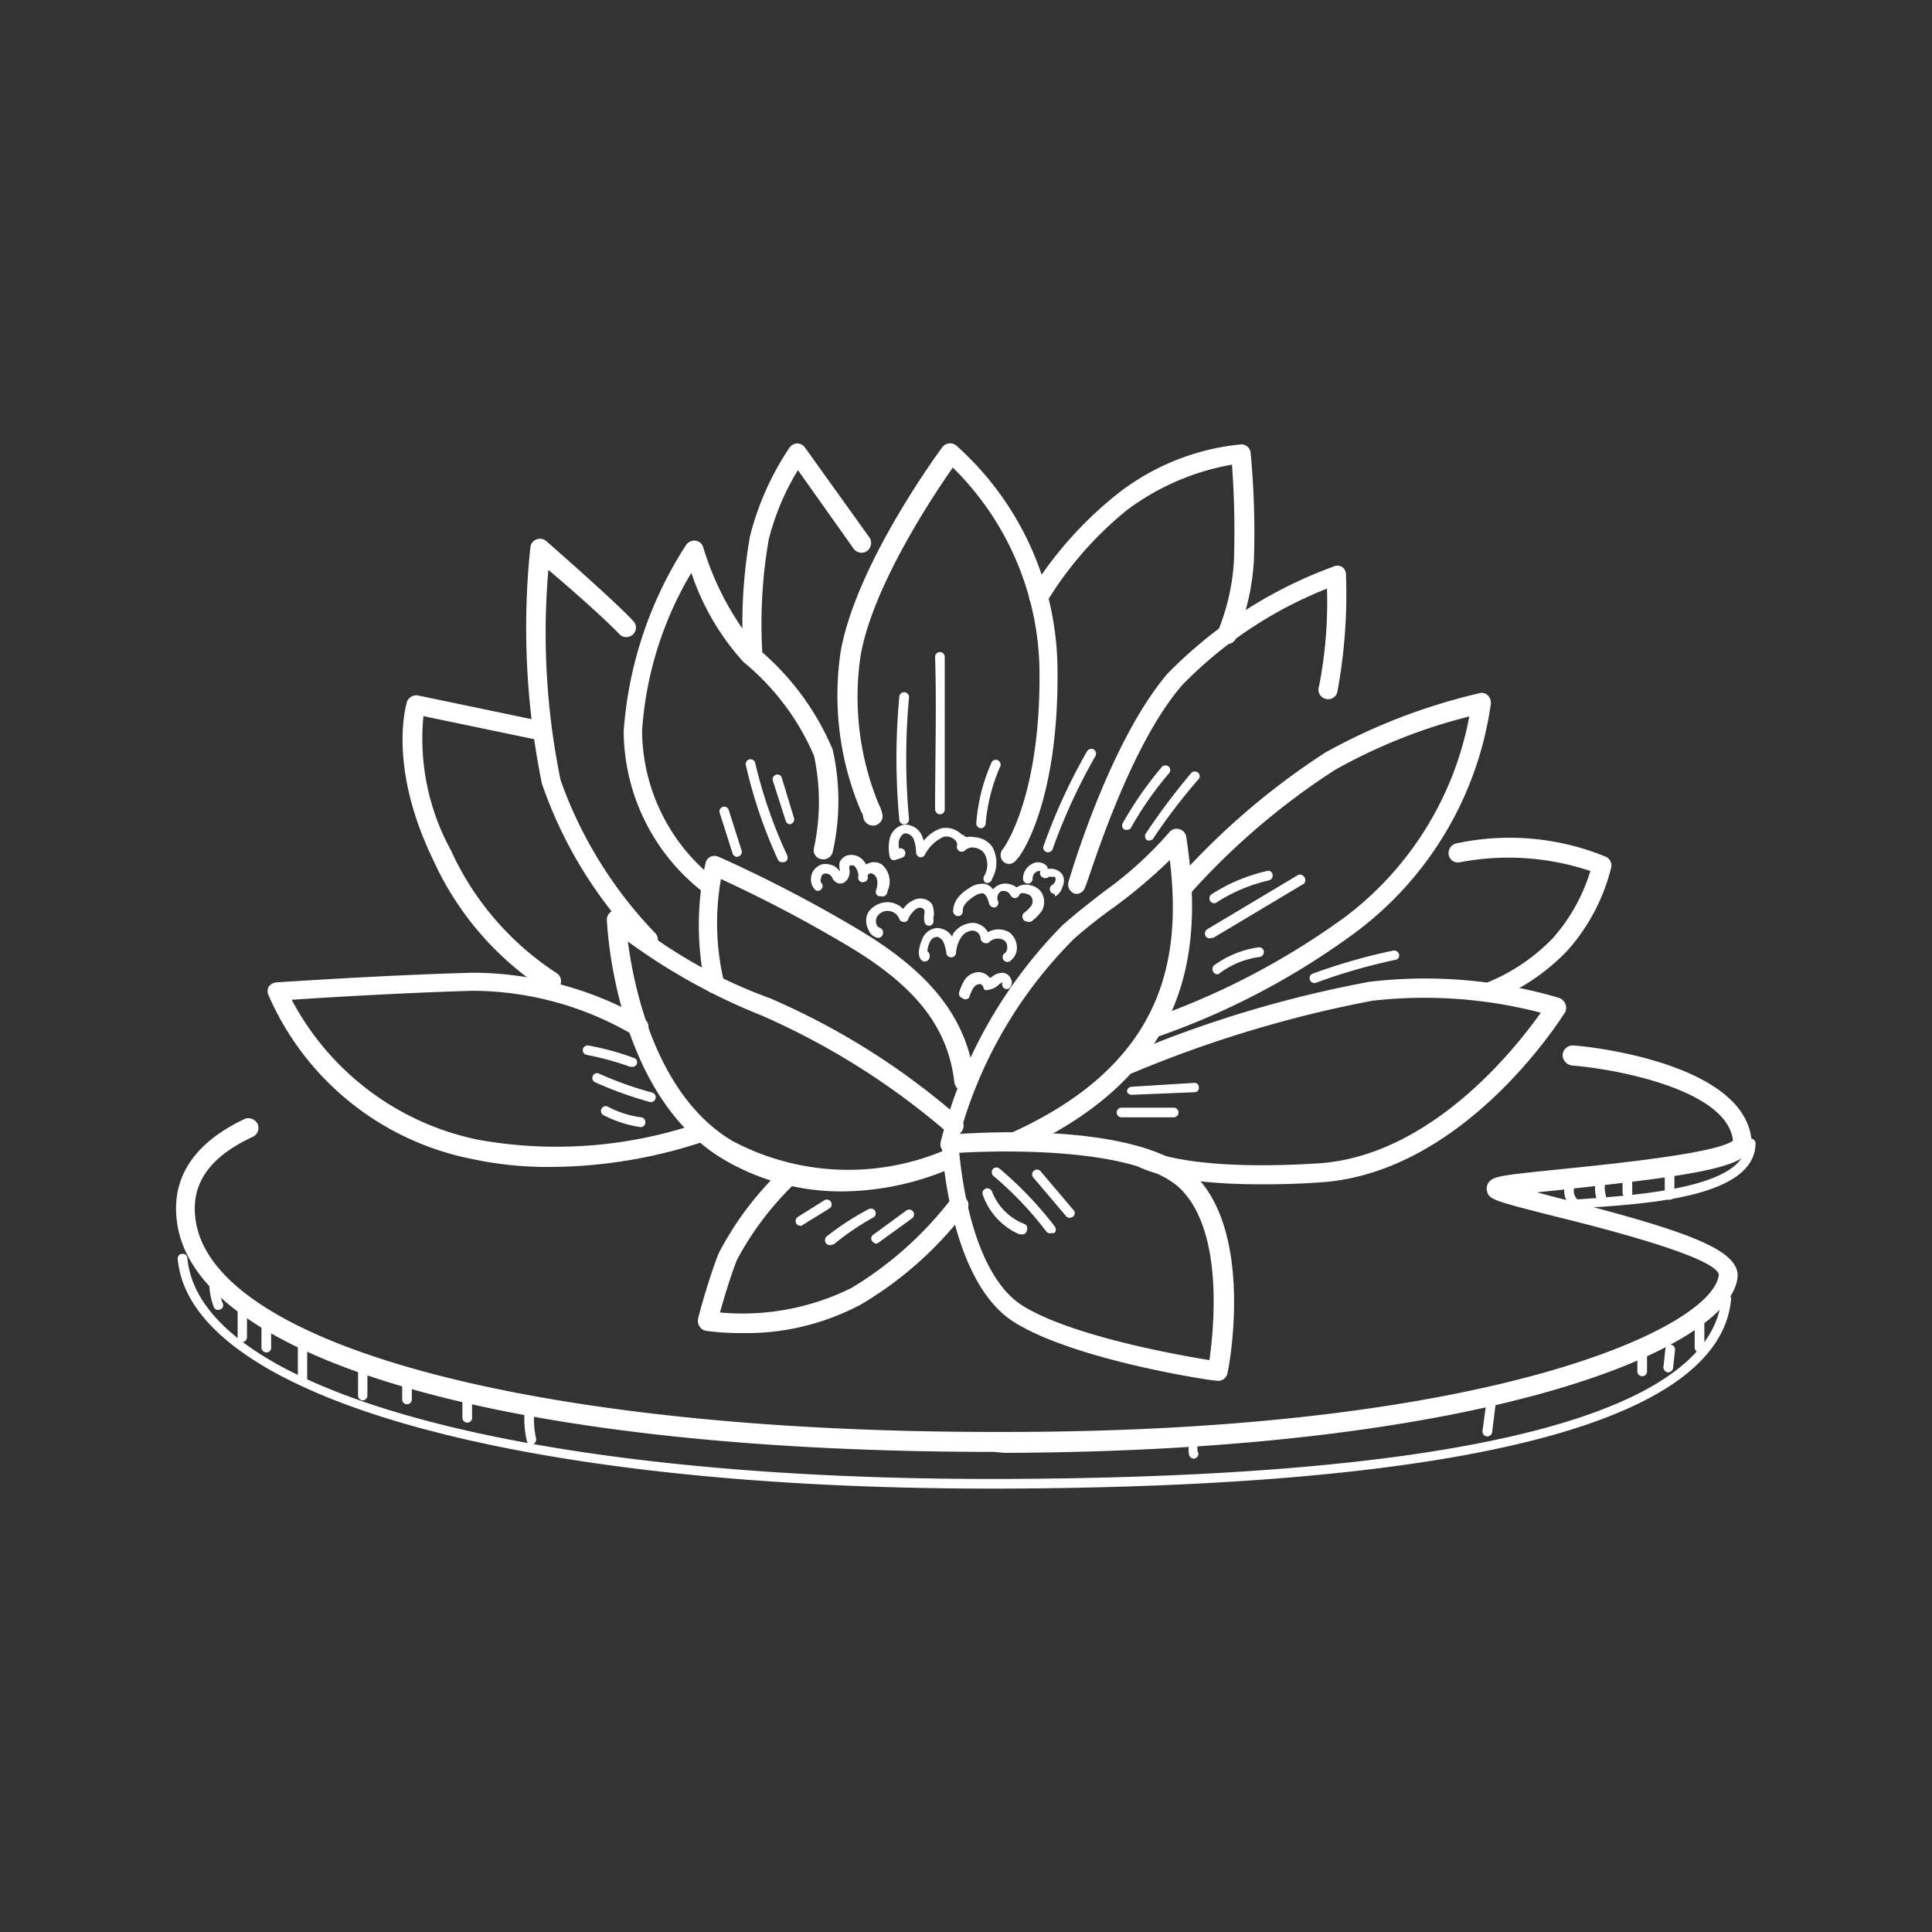 <svg xmlns="http://www.w3.org/2000/svg" viewBox="0 0 60 60"><rect x="0" y="0" width="60" height="60" fill="#333333" stroke="none"/><defs><style>.cls-1{fill:#fff;}</style></defs><title>ico копия 4</title><g id="Слой_4" data-name="Слой 4"><path class="cls-1" d="M22,27.76a.27.27,0,0,1-.17-.06,6.36,6.36,0,0,1-2.46-5,12.23,12.23,0,0,1,1.94-5.78.32.32,0,0,1,.29-.13.29.29,0,0,1,.24.21,9,9,0,0,0,1.67,3.12,8.23,8.23,0,0,1,2.35,3.16,7.23,7.23,0,0,1,0,3.18.3.3,0,0,1-.36.22.28.28,0,0,1-.22-.35,6.8,6.8,0,0,0,0-2.86,7.67,7.67,0,0,0-2.19-2.91,7.77,7.77,0,0,1-1.62-2.77,11,11,0,0,0-1.53,4.91,5.91,5.91,0,0,0,2.21,4.56.29.29,0,0,1,.08.41A.31.31,0,0,1,22,27.76Z"/><path class="cls-1" d="M27.34,27.83h-.05a.14.14,0,0,1-.08-.19c.06-.17.06-.39-.07-.48s-.14,0-.19,0l0,0,0,.07a.14.14,0,0,1-.11.16.14.14,0,0,1-.18-.08.31.31,0,0,1,0-.13.49.49,0,0,0-.13-.29.17.17,0,0,0-.15,0s0,0,0,0a.41.41,0,0,0,0,.12.28.28,0,0,1,0,.13.36.36,0,0,1-.17.27.24.24,0,0,1-.23,0,.35.35,0,0,1-.14-.16.2.2,0,0,0-.13-.11.22.22,0,0,0-.14,0,.17.17,0,0,0-.07.13.16.16,0,0,0,0,.14.14.14,0,0,1,0,.21.13.13,0,0,1-.2,0,.47.47,0,0,1-.11-.38.46.46,0,0,1,.2-.33.43.43,0,0,1,.38-.06.45.45,0,0,1,.31.22v-.06a.51.51,0,0,1,0-.24.37.37,0,0,1,.26-.21.49.49,0,0,1,.42.11.62.62,0,0,1,.14.18.44.44,0,0,1,.49,0,.7.7,0,0,1,.17.83A.16.16,0,0,1,27.34,27.83Z"/><path class="cls-1" d="M30.69,27.42l-.07,0a.16.16,0,0,1-.06-.21.69.69,0,0,0,0-.72.48.48,0,0,0-.33-.17.34.34,0,0,0-.26.09.15.15,0,0,1-.25-.14.18.18,0,0,0-.06-.18.38.38,0,0,0-.36-.1,1.24,1.24,0,0,0-.58.56.15.15,0,0,1-.16.07.16.16,0,0,1-.11-.14,1.18,1.18,0,0,0-.08-.43.3.3,0,0,0-.25-.17c-.09,0-.17.12-.2.22a.68.68,0,0,0,0,.25h0a.15.15,0,1,1,.09.29l-.19.06a.13.13,0,0,1-.12,0,.14.14,0,0,1-.07-.1,1.27,1.27,0,0,1,0-.55.57.57,0,0,1,.45-.44.57.57,0,0,1,.55.34l.06.16a1.12,1.12,0,0,1,.52-.38.69.69,0,0,1,.65.18A.36.36,0,0,1,30,26a.57.57,0,0,1,.26,0,.72.72,0,0,1,.55.29,1,1,0,0,1,0,1A.16.16,0,0,1,30.69,27.42Z"/><path class="cls-1" d="M31.91,28.62a.15.15,0,0,1-.12-.05.16.16,0,0,1,0-.21,1.18,1.18,0,0,0,.25-.25.27.27,0,0,0,0-.24.24.24,0,0,0-.17-.11.23.23,0,0,0-.2,0s0,0,0,0a.17.17,0,0,1-.13.13.16.16,0,0,1-.16-.09.24.24,0,0,0-.29-.12A.24.24,0,0,0,31,28v0a.15.15,0,0,1-.1.18.16.16,0,0,1-.18-.11.06.06,0,0,1,0,0c-.05-.2-.12-.31-.2-.33a.51.51,0,0,0-.26.09q-.37.24-.36.45a.15.15,0,0,1-.13.17.16.16,0,0,1-.17-.14c0-.26.14-.51.5-.73a.7.7,0,0,1,.49-.13.45.45,0,0,1,.25.17.51.51,0,0,1,.21-.15.55.55,0,0,1,.52.09l0,0a.51.51,0,0,1,.42-.07.53.53,0,0,1,.37.25.58.58,0,0,1,0,.54,1.44,1.44,0,0,1-.32.33A.14.14,0,0,1,31.91,28.62Z"/><path class="cls-1" d="M32.75,27.76a.14.14,0,0,1-.13-.08.15.15,0,0,1,.06-.2.2.2,0,0,0,.09-.11.19.19,0,0,0,0-.13.13.13,0,0,0-.11,0,.09.09,0,0,0-.1,0,.15.15,0,0,1-.19,0,.14.14,0,0,1-.06-.18.07.07,0,0,0,0,0,.09.09,0,0,0-.09,0,.23.23,0,0,0-.15.23.15.15,0,1,1-.3,0,.52.52,0,0,1,.38-.5.37.37,0,0,1,.38.13l0,.06.12,0a.44.44,0,0,1,.35.19.41.41,0,0,1,0,.36.49.49,0,0,1-.23.31Z"/><path class="cls-1" d="M27.23,29.12h0a.41.41,0,0,1-.27-.27.57.57,0,0,1,0-.51.73.73,0,0,1,.65-.32.68.68,0,0,1,.44.21.74.74,0,0,1,.31-.27.48.48,0,0,1,.45,0,.33.33,0,0,1,.18.29.53.53,0,0,1,0,.23,1,1,0,0,0,0,.11.14.14,0,0,1-.14.16h0a.14.14,0,0,1-.14-.14.56.56,0,0,1,0-.23.61.61,0,0,0,0-.11s0,0-.05-.06a.22.22,0,0,0-.18,0,.72.72,0,0,0-.28.35.13.13,0,0,1-.14.07.14.14,0,0,1-.13-.09.39.39,0,0,0-.7-.06.31.31,0,0,0,0,.25.14.14,0,0,0,.09.08.16.16,0,0,1,.1.19A.15.15,0,0,1,27.23,29.12Z"/><path class="cls-1" d="M28.71,29.86h0c-.1,0-.2-.14-.17-.35a1.51,1.51,0,0,1,.13-.41.54.54,0,0,1,.43-.28.56.56,0,0,1,.47.27A.83.83,0,0,1,29.6,29a.77.77,0,0,1,.63-.34.56.56,0,0,1,.45.29.67.67,0,0,1,.66,0,.6.6,0,0,1,.24.45.49.49,0,0,1-.17.41.15.15,0,1,1-.19-.22.22.22,0,0,0,.06-.18.25.25,0,0,0-.1-.21.38.38,0,0,0-.47.07.16.16,0,0,1-.17,0,.16.16,0,0,1-.09-.15.26.26,0,0,0-.24-.22.45.45,0,0,0-.36.21,1,1,0,0,0-.16.49.15.15,0,0,1-.15.13h0a.15.15,0,0,1-.15-.12,1.13,1.13,0,0,0-.1-.37c-.05-.09-.15-.16-.22-.14a.24.24,0,0,0-.18.13.81.81,0,0,0-.09.31,0,0,0,0,0,0,0,.17.17,0,0,1,.07.17A.15.15,0,0,1,28.71,29.86Z"/><path class="cls-1" d="M29.89,31h0a.15.15,0,0,1-.1-.19,1.59,1.59,0,0,1,.17-.38.55.55,0,0,1,.43-.24h0a.44.44,0,0,1,.34.17l.05,0a.52.52,0,0,1,.36-.15.3.3,0,0,1,.25.18.25.25,0,0,1,0,.25.14.14,0,0,1-.25-.13.24.24,0,0,0-.12.07.6.6,0,0,1-.33.16.15.15,0,0,1-.11,0,.22.22,0,0,1-.05-.11s-.05-.07-.1-.07h0a.26.26,0,0,0-.2.12,1.18,1.18,0,0,0-.13.3A.15.15,0,0,1,29.89,31Zm1.21-.6h0Z"/><path class="cls-1" d="M29.19,25.29h0a.16.16,0,0,1-.15-.16c0-1.57.05-3.16,0-4.73a.15.15,0,0,1,.15-.15h0a.15.15,0,0,1,.15.15c0,1.57,0,3.16,0,4.74A.15.15,0,0,1,29.19,25.29Z"/><path class="cls-1" d="M28.08,25.6a.15.15,0,0,1-.15-.13,20.52,20.52,0,0,1,0-3.84.15.15,0,0,1,.17-.13.15.15,0,0,1,.13.16,20.75,20.75,0,0,0,0,3.78.15.15,0,0,1-.13.16Z"/><path class="cls-1" d="M30.45,25.72h0a.15.15,0,0,1-.13-.16,5.65,5.65,0,0,1,.46-1.85.15.15,0,1,1,.27.12,5.63,5.63,0,0,0-.44,1.75A.15.15,0,0,1,30.45,25.72Z"/><path class="cls-1" d="M32.5,26.46h0a.14.14,0,0,1-.09-.19,18.13,18.13,0,0,1,1.35-2.94.16.16,0,0,1,.2-.06.16.16,0,0,1,.06.21,18,18,0,0,0-1.33,2.89A.15.15,0,0,1,32.5,26.46Z"/><path class="cls-1" d="M35.71,26.1l-.08,0a.16.16,0,0,1-.05-.21A21.13,21.13,0,0,1,37,24a.16.16,0,0,1,.21,0,.14.14,0,0,1,0,.21A18.63,18.63,0,0,0,35.84,26,.15.15,0,0,1,35.71,26.1Z"/><path class="cls-1" d="M35,25.77h-.07a.15.15,0,0,1-.06-.21,11.18,11.18,0,0,1,1.22-1.75.16.16,0,0,1,.21,0,.15.15,0,0,1,0,.21,10.66,10.66,0,0,0-1.19,1.71A.15.15,0,0,1,35,25.77Z"/><path class="cls-1" d="M37.56,29.14a.14.14,0,0,1-.12-.07.16.16,0,0,1,.05-.21l2.81-1.68a.15.15,0,0,1,.2.05.16.16,0,0,1,0,.21l-2.81,1.68Z"/><path class="cls-1" d="M37.71,28.05a.17.17,0,0,1-.13-.07.16.16,0,0,1,.05-.21,5.33,5.33,0,0,1,1.72-.72.13.13,0,0,1,.17.11.15.15,0,0,1-.11.18,5.12,5.12,0,0,0-1.62.68A.11.11,0,0,1,37.71,28.05Z"/><path class="cls-1" d="M37.81,30.26a.16.16,0,0,1-.12-.06.17.17,0,0,1,0-.21,3.09,3.09,0,0,1,1.39-.57.15.15,0,0,1,.17.13.16.16,0,0,1-.13.17,2.64,2.64,0,0,0-1.25.51A.14.14,0,0,1,37.81,30.26Z"/><path class="cls-1" d="M24.29,26.78a.16.16,0,0,1-.13-.08,15,15,0,0,1-1-2.95.15.15,0,0,1,.29-.07,14.82,14.82,0,0,0,1,2.89.16.16,0,0,1-.07.2Z"/><path class="cls-1" d="M24.54,25.6a.15.15,0,0,1-.14-.11L24,24.24a.15.15,0,0,1,.1-.18.14.14,0,0,1,.18.1l.38,1.25a.15.15,0,0,1-.1.18Z"/><path class="cls-1" d="M22.89,26.61a.15.15,0,0,1-.14-.11l-.4-1.26a.14.14,0,0,1,.1-.18.14.14,0,0,1,.18.09l.4,1.26a.15.15,0,0,1-.1.19Z"/><path class="cls-1" d="M32.61,38.3a.14.14,0,0,1-.12-.06,10.82,10.82,0,0,0-1.65-1.73.16.16,0,0,1,0-.21.15.15,0,0,1,.21,0,11.45,11.45,0,0,1,1.7,1.78.16.16,0,0,1,0,.21Z"/><path class="cls-1" d="M31.71,38.33h-.06a2.08,2.08,0,0,1-1.13-1.23.15.15,0,0,1,.1-.19.16.16,0,0,1,.19.1,1.76,1.76,0,0,0,1,1,.14.14,0,0,1,.08.19A.14.14,0,0,1,31.71,38.33Z"/><path class="cls-1" d="M33.21,37.82a.14.14,0,0,1-.11-.06l-1-1.18a.15.15,0,1,1,.23-.19l1,1.18a.14.14,0,0,1,0,.21A.21.21,0,0,1,33.21,37.82Z"/><path class="cls-1" d="M25.78,38.67a.17.17,0,0,1-.12-.05.16.16,0,0,1,0-.21A8.1,8.1,0,0,1,27,37.54a.15.15,0,0,1,.14.26,8,8,0,0,0-1.24.84Z"/><path class="cls-1" d="M24.86,38.07a.17.17,0,0,1-.13-.07.16.16,0,0,1,.05-.21l.8-.5a.15.15,0,1,1,.16.25l-.81.5A.11.11,0,0,1,24.86,38.07Z"/><path class="cls-1" d="M27.22,38.62a.16.16,0,0,1-.12-.06.14.14,0,0,1,0-.2l1.05-.77a.15.15,0,0,1,.17.25l-1.05.76A.15.15,0,0,1,27.22,38.62Z"/><path class="cls-1" d="M35.14,34A.15.15,0,0,1,35,33.9a.15.15,0,0,1,.14-.15l1.94-.12a.13.13,0,0,1,.15.14.13.13,0,0,1-.13.15L35.15,34Z"/><path class="cls-1" d="M36.45,34.7H34.83a.15.15,0,1,1,0-.3h1.62a.15.15,0,0,1,0,.3Z"/><path class="cls-1" d="M40.82,30.53a.15.15,0,0,1-.14-.1.15.15,0,0,1,.08-.19,18.41,18.41,0,0,1,2.51-.72.16.16,0,0,1,.18.12.14.14,0,0,1-.12.17,17.7,17.7,0,0,0-2.46.71Z"/><path class="cls-1" d="M19.62,33.13h-.05a9,9,0,0,0-1.35-.37.15.15,0,0,1-.12-.17.15.15,0,0,1,.18-.12,8.41,8.41,0,0,1,1.39.38.14.14,0,0,1-.05.28Z"/><path class="cls-1" d="M20.17,34.22h0a11.78,11.78,0,0,1-1.69-.61.14.14,0,0,1-.07-.19.14.14,0,0,1,.19-.08,10.81,10.81,0,0,0,1.65.59.15.15,0,0,1,.11.18A.15.15,0,0,1,20.17,34.22Z"/><path class="cls-1" d="M19.87,35h0a3.62,3.62,0,0,1-1.15-.38.15.15,0,0,1,.14-.26,3.06,3.06,0,0,0,1.06.34.15.15,0,0,1,.12.17A.14.14,0,0,1,19.87,35Z"/><path class="cls-1" d="M37.79,42.88h0c-.18,0-4.4-.64-6.28-1.81-2.06-1.27-2.26-5.5-2.26-5.54a.3.3,0,0,1,.27-.3c.24,0,5.89-.52,7.65,1.33s1,5.91.95,6.08A.29.29,0,0,1,37.79,42.88Zm-8-7.08c.09.92.47,3.84,2,4.77s4.78,1.51,5.77,1.67c.13-.93.45-3.9-.85-5.27S31,35.73,29.82,35.8Z"/><path class="cls-1" d="M29.51,35.83h-.06a.3.3,0,0,1-.24-.35A14.66,14.66,0,0,1,33,28.73c.42-.37.87-.72,1.31-1.06a11.57,11.57,0,0,0,2-1.82.29.29,0,0,1,.31-.1.29.29,0,0,1,.22.24c.49,3.22.34,7.24-5.19,9.74a.3.3,0,0,1-.24-.55c4.79-2.17,5.28-5.44,4.92-8.47a16.59,16.59,0,0,1-1.7,1.44,15.45,15.45,0,0,0-1.27,1,13.79,13.79,0,0,0-3.64,6.41A.31.31,0,0,1,29.51,35.83Z"/><path class="cls-1" d="M35.9,32.19a.3.3,0,0,1-.29-.21.31.31,0,0,1,.2-.37,23.18,23.18,0,0,0,6-3.16,10.13,10.13,0,0,0,3.82-6.2,16.88,16.88,0,0,0-4.17,1.66A22.08,22.08,0,0,0,37,27.71a.31.31,0,0,1-.42,0,.3.3,0,0,1,0-.42,22.62,22.62,0,0,1,4.58-3.92,18.4,18.4,0,0,1,4.78-1.84.27.27,0,0,1,.26.06.32.32,0,0,1,.1.26,10.71,10.71,0,0,1-4.14,7.06A23.18,23.18,0,0,1,36,32.18Z"/><path class="cls-1" d="M39.18,36.78c-3,0-3.87-.57-3.92-.6a.3.3,0,0,1-.08-.41.29.29,0,0,1,.41-.08s1.19.7,5.34.44c3.51-.22,6.16-3.6,6.92-4.68a14.34,14.34,0,0,0-5.24-.37,37.24,37.24,0,0,0-7.43,2.24.29.29,0,0,1-.39-.15.28.28,0,0,1,.16-.39,36.05,36.05,0,0,1,7.58-2.29,14.7,14.7,0,0,1,5.89.5.33.33,0,0,1,.19.18.3.3,0,0,1,0,.26c-.13.2-3.14,5-7.61,5.29C40.3,36.77,39.7,36.78,39.18,36.78Z"/><path class="cls-1" d="M46.33,31.08a.3.3,0,0,1-.11-.58,5.93,5.93,0,0,0,2-1.36,5.59,5.59,0,0,0,1.17-2.09,8,8,0,0,0-4.06-.27.29.29,0,0,1-.34-.24.31.31,0,0,1,.25-.35,7.88,7.88,0,0,1,4.64.42.3.3,0,0,1,.16.32,6.07,6.07,0,0,1-1.37,2.6,6.56,6.56,0,0,1-2.26,1.53Z"/><path class="cls-1" d="M33.47,27.76H33.4a.3.3,0,0,1-.22-.36s1.24-4.33,3.08-6.48a13.85,13.85,0,0,1,5.14-3.32.29.29,0,0,1,.27,0,.28.28,0,0,1,.13.24,16.5,16.5,0,0,1-.27,3.66.29.29,0,0,1-.37.2.29.29,0,0,1-.2-.37,13.41,13.41,0,0,0,.25-3.05,12.92,12.92,0,0,0-4.5,3c-1.73,2-2.94,6.2-3,6.24A.31.31,0,0,1,33.47,27.76Z"/><path class="cls-1" d="M31.35,26.83a.28.28,0,0,1-.19-.07.29.29,0,0,1,0-.41s1.19-1.6,1.12-5.65a9,9,0,0,0-2.69-6.18c-.6.86-2.47,3.65-2.86,5.82A8.75,8.75,0,0,0,27.3,25a.94.94,0,0,1,.11.34.3.3,0,0,1-.3.3.31.31,0,0,1-.3-.25s0-.09-.06-.17a9.2,9.2,0,0,1-.64-5c.49-2.72,3.05-6.19,3.16-6.34a.31.31,0,0,1,.2-.11.29.29,0,0,1,.22.06,9.39,9.39,0,0,1,3.15,6.85c.07,4.29-1.2,6-1.26,6A.3.3,0,0,1,31.35,26.83Z"/><path class="cls-1" d="M38.1,20a.25.25,0,0,1-.12,0,.31.31,0,0,1-.16-.39,6.78,6.78,0,0,0,.5-2.18,28.14,28.14,0,0,0-.06-3A7.64,7.64,0,0,0,35,15.84a11.05,11.05,0,0,0-2.49,2.85.29.29,0,0,1-.4.1.3.3,0,0,1-.11-.41,11.87,11.87,0,0,1,2.65-3,7.36,7.36,0,0,1,3.9-1.58.29.29,0,0,1,.29.27,26.24,26.24,0,0,1,.1,3.36,7.44,7.44,0,0,1-.55,2.38A.29.29,0,0,1,38.1,20Z"/><path class="cls-1" d="M26.21,37a7.19,7.19,0,0,1-3.75-1c-3.34-2-3.6-7.17-3.61-7.39A.3.3,0,0,1,19,28.3a.29.29,0,0,1,.33.06A15.16,15.16,0,0,0,23.91,31a22.43,22.43,0,0,1,5.93,3.75.3.3,0,0,1,0,.42.29.29,0,0,1-.42,0,22.88,22.88,0,0,0-5.76-3.63,18.9,18.9,0,0,1-4.16-2.3c.19,1.46.88,4.78,3.24,6.19a7.67,7.67,0,0,0,6.53.32.3.3,0,0,1,.4.15.3.3,0,0,1-.15.39A8.68,8.68,0,0,1,26.21,37Z"/><path class="cls-1" d="M29.93,33.88a.3.3,0,0,1-.29-.26c-.2-1.72-1.2-3-3.35-4.27a41.77,41.77,0,0,0-3.9-2.05,7.83,7.83,0,0,0,.09,3.17.3.3,0,0,1-.19.37.31.31,0,0,1-.38-.19,9,9,0,0,1,0-3.84.28.28,0,0,1,.15-.2.3.3,0,0,1,.26,0,41.83,41.83,0,0,1,4.31,2.24c2.3,1.36,3.42,2.81,3.64,4.71a.3.3,0,0,1-.26.33Z"/><path class="cls-1" d="M23.06,41.4a7.81,7.81,0,0,1-1.13-.07.28.28,0,0,1-.2-.13.3.3,0,0,1-.05-.24c0-.05.35-1.33.65-2.06a9.91,9.91,0,0,1,2-2.63.3.3,0,0,1,.42,0,.31.31,0,0,1,0,.42,9.5,9.5,0,0,0-1.86,2.43c-.19.47-.41,1.21-.53,1.64A7.61,7.61,0,0,0,26.44,40a11.16,11.16,0,0,0,3.08-2.74.3.3,0,0,1,.41-.09.28.28,0,0,1,.1.4,11.36,11.36,0,0,1-3.29,2.94A7.55,7.55,0,0,1,23.06,41.4Z"/><path class="cls-1" d="M17.15,36.24A11.1,11.1,0,0,1,14.69,36a8.74,8.74,0,0,1-6.35-5.09.3.3,0,0,1,0-.26.33.33,0,0,1,.23-.14s3.39-.23,6.08-.3h.21A10.81,10.81,0,0,1,20,31.64a.3.3,0,0,1-.32.51,9.91,9.91,0,0,0-5-1.38c-2.11.06-4.63.21-5.62.28a8.47,8.47,0,0,0,5.76,4.34,13.7,13.7,0,0,0,6.88-.51.3.3,0,0,1,.4.15.3.3,0,0,1-.15.39A15.2,15.2,0,0,1,17.15,36.24Z"/><path class="cls-1" d="M20.12,29.43a.31.31,0,0,1-.22-.09,13.52,13.52,0,0,1-3.07-5A24.21,24.21,0,0,1,16.47,17a.3.3,0,0,1,.49-.2c.09.08,2.15,1.88,2.7,2.48a.29.29,0,0,1,0,.42.3.3,0,0,1-.42,0c-.38-.41-1.56-1.46-2.21-2a22.75,22.75,0,0,0,.38,6.53,13.24,13.24,0,0,0,2.93,4.74.29.29,0,0,1-.21.5Z"/><path class="cls-1" d="M23.38,20.69a.29.29,0,0,1-.29-.27,15.76,15.76,0,0,1,.2-3.76,8.77,8.77,0,0,1,1.23-2.76.31.31,0,0,1,.24-.13h0a.31.31,0,0,1,.24.13l2,2.79a.31.31,0,0,1-.07.42.3.3,0,0,1-.42-.07L24.78,14.6a7.78,7.78,0,0,0-.91,2.17,15.47,15.47,0,0,0-.19,3.6.29.29,0,0,1-.27.32Z"/><path class="cls-1" d="M30.87,45.09c-15,0-25-2.84-25.39-7.28-.12-1.31.6-2.35,2.14-3.07A.33.33,0,0,1,8,34.9a.31.31,0,0,1-.16.41c-1.29.6-1.88,1.4-1.78,2.45.35,4,10.53,6.71,24.8,6.71h.37c15.13,0,22-3.26,22.15-4.89-.12-.56-3.77-1.48-5.15-1.82-1.81-.46-2-.51-2.05-.77a.32.32,0,0,1,.1-.32c.15-.14.4-.18,2.29-.37,1.57-.16,4.79-.49,5.25-.88-.18-1.58-3.63-2.22-5-2.33a.33.33,0,0,1-.29-.34.31.31,0,0,1,.34-.28c.22,0,5.38.49,5.53,3,.05.75-1.48,1-5.81,1.47l-.86.09.61.16c3.88,1,5.71,1.59,5.62,2.48-.22,2.17-7.6,5.4-22.77,5.45Zm23-9.62h0Z"/><path class="cls-1" d="M30.77,46.23C16,46.23,5.9,43.37,5.52,39.1a.14.14,0,0,1,.14-.16.14.14,0,0,1,.16.13c.36,4.12,10.37,6.86,24.94,6.86h.39c18-.06,22.09-3.08,22.31-5.61a.14.14,0,0,1,.17-.13.14.14,0,0,1,.13.16c-.34,3.8-8.16,5.83-22.61,5.88Z"/><path class="cls-1" d="M48.32,37.61a.16.16,0,0,1-.11,0,.16.16,0,0,1,0-.22c.1-.09.31-.11,1.18-.17,1.58-.12,4.86-.36,4.83-1.71a.15.15,0,0,1,.15-.15h0a.15.15,0,0,1,.15.14c0,1.64-3.19,1.87-5.11,2a8.22,8.22,0,0,0-1,.11A.12.12,0,0,1,48.32,37.61Z"/><path class="cls-1" d="M17.12,30.77a.28.28,0,0,1-.15,0,9.47,9.47,0,0,1-3.52-4.07c-1.42-2.93-.83-4.83-.81-4.91a.31.31,0,0,1,.35-.19l3.88.81a.29.29,0,0,1,.23.35.29.29,0,0,1-.35.23l-3.6-.75A7.21,7.21,0,0,0,14,26.4a9,9,0,0,0,3.27,3.81.3.3,0,0,1,.12.4A.31.31,0,0,1,17.12,30.77Z"/><path class="cls-1" d="M7.53,41.68a.15.15,0,0,1-.15-.15V40.6a.15.15,0,0,1,.15-.15.15.15,0,0,1,.14.15v.93A.15.15,0,0,1,7.53,41.68Z"/><path class="cls-1" d="M8.27,42a.15.15,0,0,1-.15-.15v-.93a.15.15,0,0,1,.15-.15.15.15,0,0,1,.15.15v.93A.14.14,0,0,1,8.27,42Z"/><path class="cls-1" d="M9.4,43a.15.15,0,0,1-.15-.15V41.72a.15.15,0,0,1,.15-.15.15.15,0,0,1,.14.15v1.12A.15.15,0,0,1,9.4,43Z"/><path class="cls-1" d="M11.27,43.49a.15.15,0,0,1-.15-.15v-.75a.15.15,0,0,1,.15-.15.15.15,0,0,1,.14.15v.75A.15.15,0,0,1,11.27,43.49Z"/><path class="cls-1" d="M12.64,43.61a.15.15,0,0,1-.15-.14v-.69a.15.15,0,1,1,.3,0v.69A.15.15,0,0,1,12.64,43.61Z"/><path class="cls-1" d="M16.5,44.86a.14.14,0,0,1-.14-.12,3.09,3.09,0,0,1-.07-.91.14.14,0,0,1,.16-.14.16.16,0,0,1,.14.16,2.88,2.88,0,0,0,.06.83.16.16,0,0,1-.12.18Z"/><path class="cls-1" d="M52.78,42a.15.15,0,0,1-.15-.15V41a.15.15,0,0,1,.15-.15.15.15,0,0,1,.15.15v.87A.14.14,0,0,1,52.78,42Z"/><path class="cls-1" d="M51.79,42.62h0a.16.16,0,0,1-.13-.17l.06-.56a.15.15,0,0,1,.17-.13.15.15,0,0,1,.13.16l-.06.56A.16.16,0,0,1,51.79,42.62Z"/><path class="cls-1" d="M46.17,44.61h0a.16.16,0,0,1-.13-.17l.11-.81a.16.16,0,0,1,.17-.13.15.15,0,0,1,.12.17l-.1.81A.16.16,0,0,1,46.17,44.61Z"/><path class="cls-1" d="M37.08,45.3a.16.16,0,0,1-.15-.11A.69.69,0,0,1,37,44.7a.15.15,0,0,1,.21-.06.16.16,0,0,1,0,.21.33.33,0,0,0,0,.26.14.14,0,0,1-.1.18Z"/><path class="cls-1" d="M14.51,44.18a.15.15,0,0,1-.15-.15v-.69a.15.15,0,0,1,.3,0V44A.15.15,0,0,1,14.51,44.18Z"/><path class="cls-1" d="M6.78,40.68a.14.14,0,0,1-.14-.09,2.18,2.18,0,0,1-.14-.87c0-.09.08-.16.16-.14a.14.14,0,0,1,.14.15,1.72,1.72,0,0,0,.12.75.14.14,0,0,1-.09.19Z"/><path class="cls-1" d="M48.92,37.5a.16.16,0,0,1-.09,0,.65.65,0,0,1-.24-.64.15.15,0,0,1,.17-.12.16.16,0,0,1,.12.18.37.37,0,0,0,.13.35.14.14,0,0,1,0,.2A.16.16,0,0,1,48.92,37.5Z"/><path class="cls-1" d="M49.72,37.32a.13.13,0,0,1-.14-.1,1.16,1.16,0,0,1,0-.64.14.14,0,0,1,.17-.12.16.16,0,0,1,.12.18.87.87,0,0,0,0,.48.16.16,0,0,1-.09.19Z"/><path class="cls-1" d="M50.54,37.19a.15.15,0,0,1-.15-.15v-.31a.15.15,0,0,1,.3,0V37A.15.15,0,0,1,50.54,37.19Z"/><path class="cls-1" d="M51.85,37.26a.15.15,0,0,1-.15-.15v-.56a.15.15,0,1,1,.3,0v.56A.15.15,0,0,1,51.85,37.26Z"/><path class="cls-1" d="M51,42.74a.15.15,0,0,1-.15-.15v-.68a.15.15,0,1,1,.3,0v.68A.15.15,0,0,1,51,42.74Z"/></g></svg>